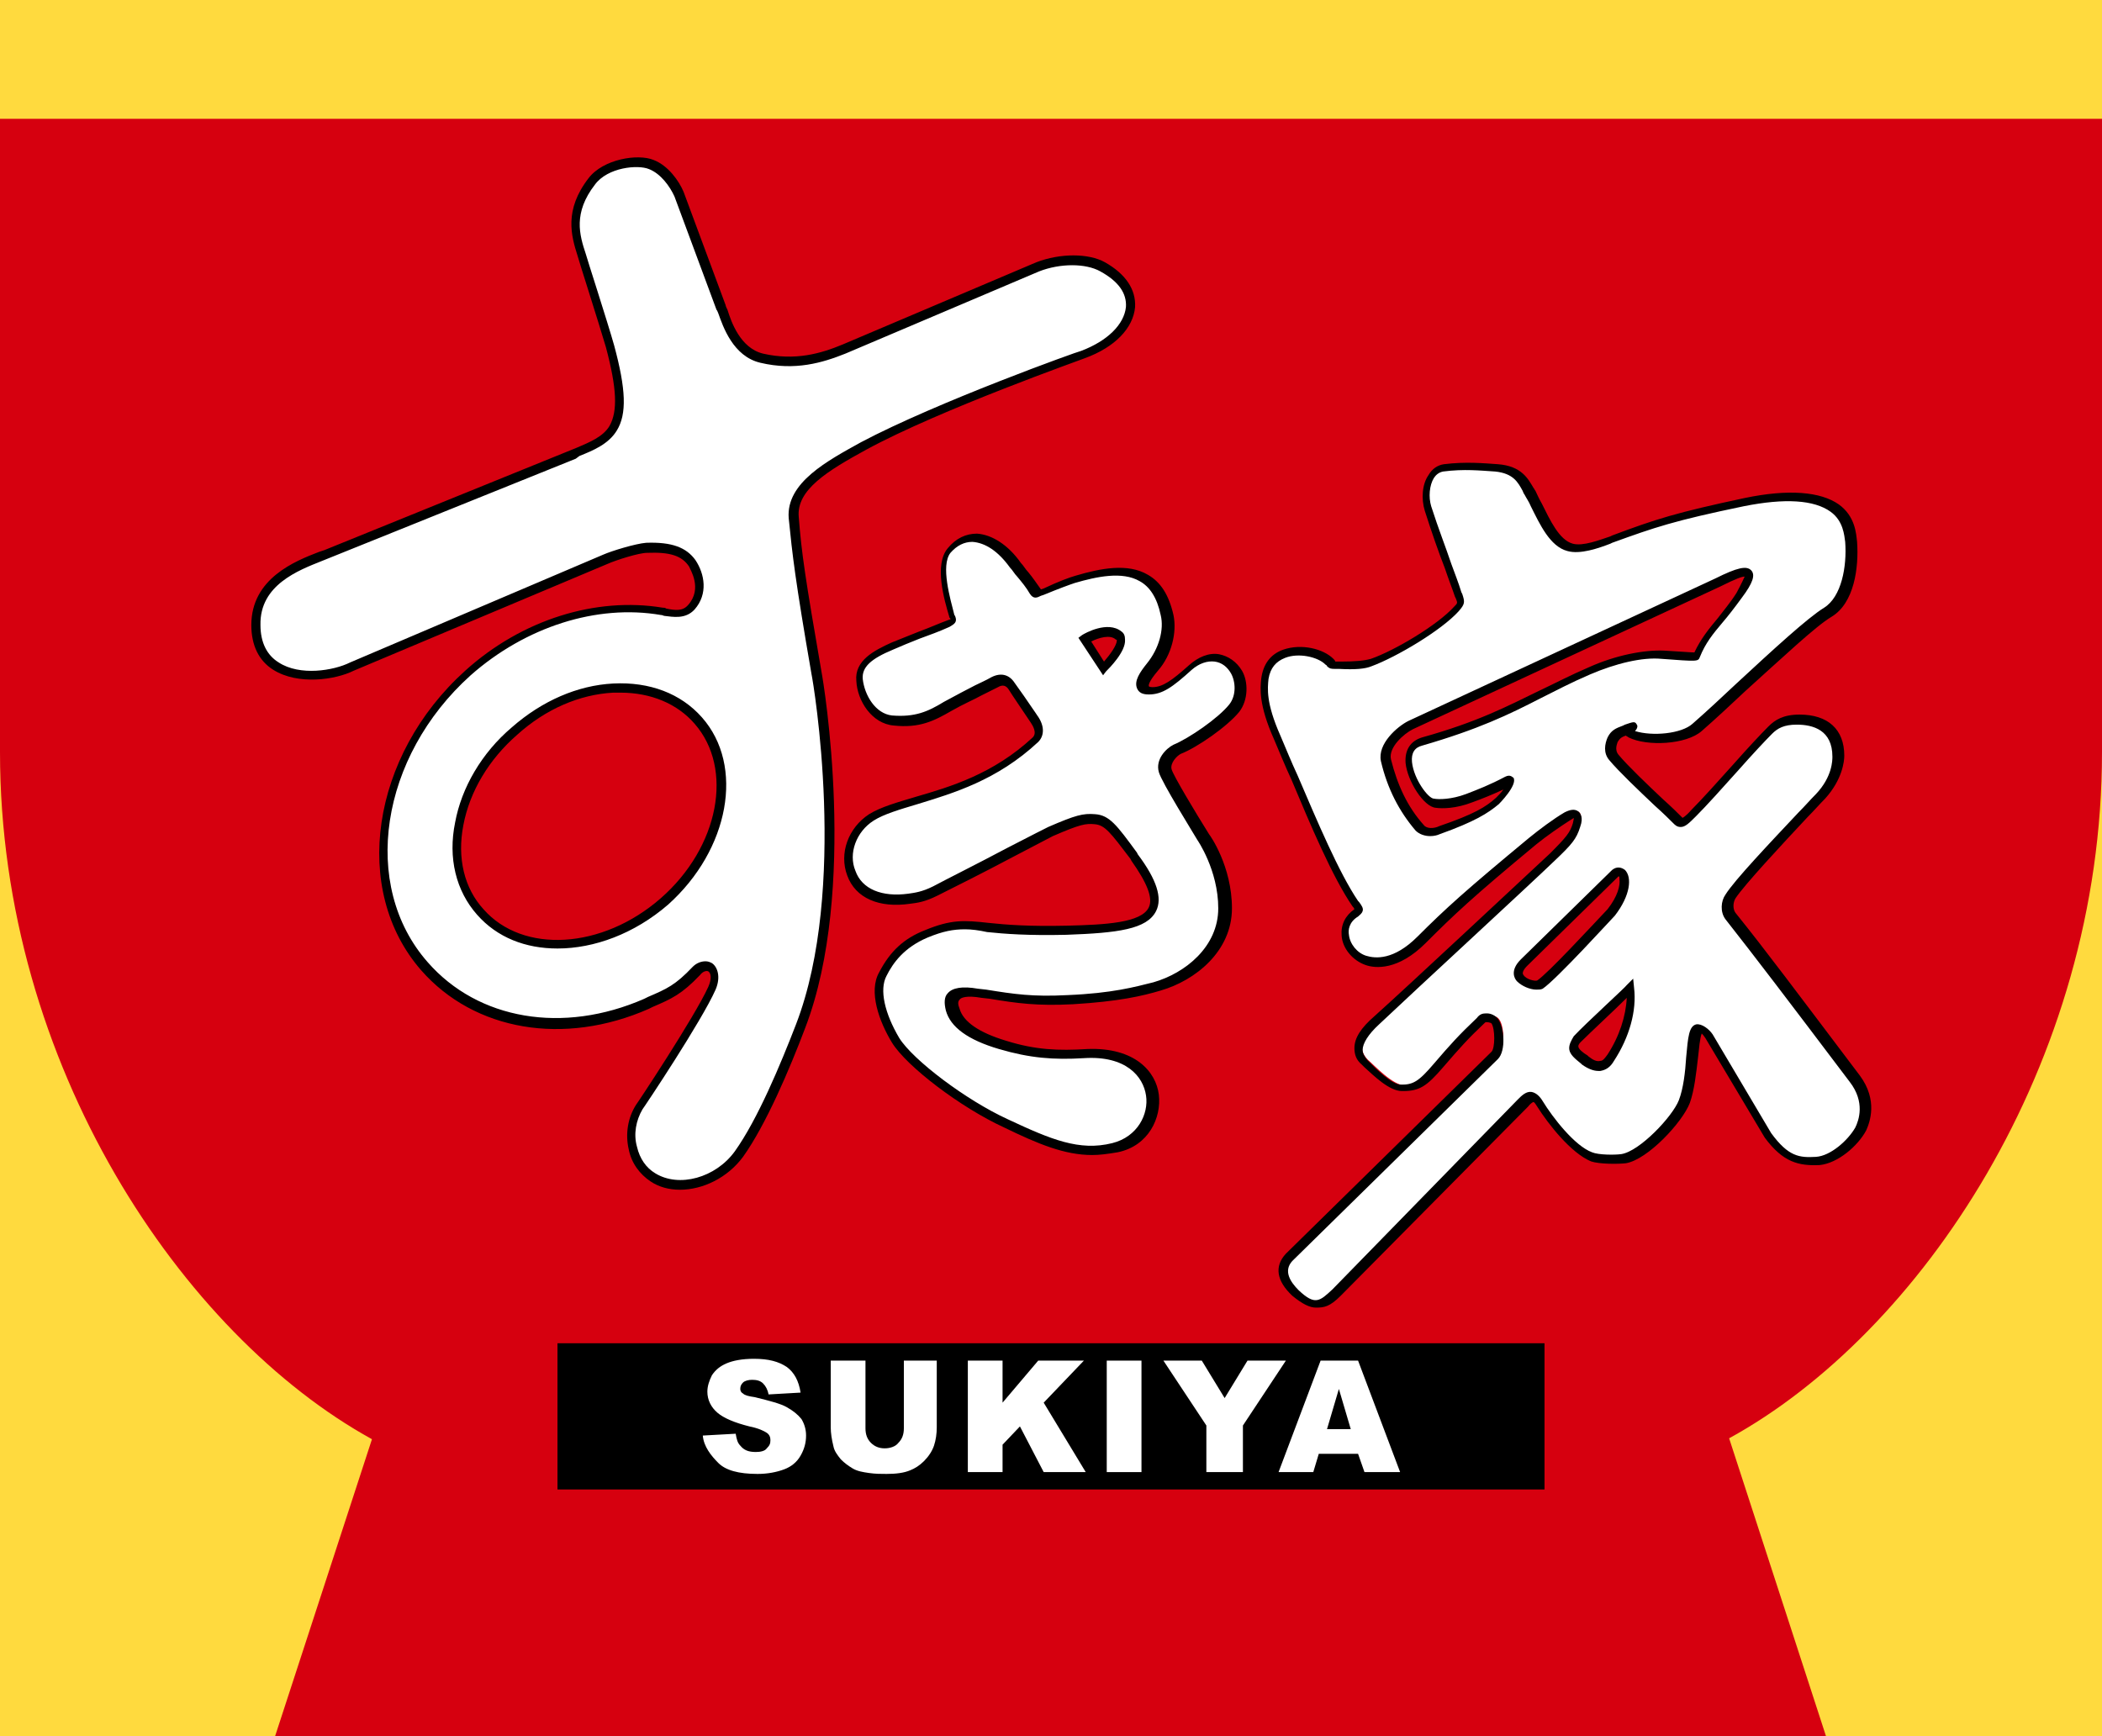 <?xml version="1.0" encoding="utf-8"?>
<!-- Generator: Adobe Illustrator 22.1.0, SVG Export Plug-In . SVG Version: 6.00 Build 0)  -->
<svg version="1.1" id="Layer_1" xmlns="http://www.w3.org/2000/svg" xmlns:xlink="http://www.w3.org/1999/xlink" x="0px" y="0px"
	 viewBox="0 0 230 190" style="enable-background:new 0 0 230 190;" xml:space="preserve">
<style type="text/css">
	.st0{fill:#FFDA3E;}
	.st1{fill:#D6000F;}
	.st2{fill:#FFFFFF;}
</style>
<rect class="st0" width="230" height="190"/>
<path class="st1" d="M0,13v69.3c0,34.3,20,63.8,40.7,75.2L30.1,190h169.7l-10.6-32.6C210,146,230,116.6,230,82.3V13H0z"/>
<rect x="61" y="147" width="108" height="16"/>
<g>
	<path class="st2" d="M76.9,157.1l3.6-0.2c0.1,0.6,0.2,1,0.5,1.3c0.4,0.5,0.9,0.7,1.7,0.7c0.5,0,1-0.1,1.2-0.4
		c0.3-0.3,0.4-0.5,0.4-0.9c0-0.3-0.1-0.6-0.4-0.8s-0.9-0.5-1.9-0.7c-1.6-0.4-2.8-0.9-3.5-1.5s-1.1-1.4-1.1-2.3
		c0-0.6,0.2-1.2,0.5-1.8c0.4-0.6,0.9-1,1.6-1.3s1.7-0.5,3-0.5c1.6,0,2.7,0.3,3.6,0.9c0.8,0.6,1.3,1.5,1.5,2.8l-3.5,0.2
		c-0.1-0.5-0.3-0.9-0.6-1.2c-0.3-0.3-0.7-0.4-1.2-0.4c-0.4,0-0.8,0.1-1,0.3S81,151.7,81,152c0,0.2,0.1,0.4,0.3,0.5
		c0.2,0.2,0.6,0.3,1.3,0.4c1.6,0.4,2.8,0.7,3.5,1.1c0.7,0.4,1.2,0.8,1.6,1.3c0.3,0.5,0.5,1.1,0.5,1.8c0,0.8-0.2,1.5-0.6,2.2
		s-1,1.2-1.8,1.5s-1.8,0.5-2.9,0.5c-2.1,0-3.5-0.4-4.3-1.2S77,158.3,76.9,157.1z"/>
	<path class="st2" d="M98.7,148.9h3.8v7.3c0,0.7-0.1,1.4-0.3,2c-0.2,0.6-0.6,1.2-1.1,1.7s-1,0.8-1.5,1c-0.7,0.3-1.6,0.4-2.6,0.4
		c-0.6,0-1.2,0-1.9-0.1c-0.7-0.1-1.3-0.2-1.8-0.5s-0.9-0.6-1.3-1c-0.4-0.5-0.7-0.9-0.8-1.4c-0.2-0.8-0.3-1.5-0.3-2.1v-7.3h3.8v7.4
		c0,0.7,0.2,1.2,0.6,1.6c0.4,0.4,0.9,0.6,1.5,0.6s1.2-0.2,1.5-0.6c0.4-0.4,0.6-0.9,0.6-1.6v-7.4L98.7,148.9L98.7,148.9z"/>
	<path class="st2" d="M105.9,148.9h3.8v4.6l3.9-4.6h5l-4.4,4.6l4.6,7.6h-4.6l-2.6-5l-1.9,2v3h-3.8V148.9z"/>
	<path class="st2" d="M121.1,148.9h3.8v12.2h-3.8V148.9z"/>
	<path class="st2" d="M127.3,148.9h4.2l2.5,4.1l2.5-4.1h4.2L136,156v5.1h-4V156L127.3,148.9z"/>
	<path class="st2" d="M148.6,159.1h-4.3l-0.6,2h-3.8l4.6-12.2h4.1l4.6,12.2h-3.9L148.6,159.1z M147.8,156.4l-1.3-4.4l-1.3,4.4H147.8
		z"/>
</g>
<g>
	<g>
		<path class="st2" d="M120.7,29.3c-1.8-1-4.7-0.9-7.1,0l-21.2,9c-2.4,1-5.3,1.9-9,1c-3.2-0.8-4.1-4.8-4.4-5.6l-4.6-12.4
			c-0.5-1.1-1.6-2.7-3-3.2c-1.5-0.6-5-0.2-6.5,1.8c-2.5,3.2-1.8,5.7-1.1,8c0,0,2.4,7.5,3.1,10c1.1,4.1,1.5,7.1,0.4,9
			c-0.9,1.6-2.7,2.2-4.4,2.8l-27.1,11c-2.3,0.9-7.7,2.6-7.7,7.7c0,6.5,7.5,6,10.5,4.6l27.7-11.8c0.9-0.4,3.5-1.2,4.5-1.2
			c2.6-0.1,4.1,0.4,5,1.7c0.7,1.1,1.4,3.1-0.1,4.8c-1,1.1-2.3,0.6-3.2,0.4c-6.9-1.2-14.9,1.1-21.2,6.7C41.2,82.7,39,97,46.5,105.7
			c5.8,6.6,15.5,7.9,24.3,4.1c2.4-1,3.4-1.4,5.4-3.6c1.3-1.4,2.6-0.2,1.7,1.9c-1.5,3.4-7.9,13-7.9,13c-1.6,2.5-1,6.2,1.5,7.8
			c2.7,1.7,7,0.7,9.4-2.6c2.2-3.1,4.6-8.4,6.8-14c5.1-13.2,2.8-32.7,1.8-38.6c-1.8-10.3-2.1-13-2.5-17c-0.3-3.4,3.5-5.6,7.7-7.8
			c8.3-4.4,24-10,24-10C124,36.8,125.8,32.2,120.7,29.3z M72.7,98.6c-6.6,5.8-15.6,6.3-20.1,1.2c-4.5-5.1-2.9-14,3.7-19.8
			c6.6-5.8,15.6-6.3,20.1-1.2C80.9,83.9,79.2,92.8,72.7,98.6z"/>
		<path d="M74.4,130.2c-1.2,0-2.3-0.3-3.2-0.9c-1.2-0.8-2.1-2-2.4-3.5c-0.4-1.7-0.1-3.5,0.8-4.9c0.1-0.1,6.4-9.6,7.9-12.9
			c0.4-0.9,0.3-1.5,0-1.7c-0.2-0.1-0.6,0-0.9,0.4c-2,2.1-3.1,2.6-5.2,3.5l-0.4,0.2c-9.3,4.1-19.1,2.4-24.9-4.2
			c-7.7-8.8-5.5-23.5,4.8-32.8c6.2-5.6,14.3-8.1,21.6-6.9c0.1,0,0.3,0,0.4,0.1c1,0.2,1.8,0.3,2.4-0.4c1.6-1.8,0.2-3.9,0.1-4.2
			c-0.8-1.2-2.1-1.6-4.6-1.5c-0.9,0-3.4,0.8-4.3,1.2L38.7,73.4c-2,1-6.1,1.6-8.8-0.1c-1.6-1-2.4-2.7-2.4-4.9c0-5.1,4.8-7,7.4-8
			l0.6-0.2L63.1,49c1.4-0.6,2.9-1.2,3.6-2.4c0.9-1.6,0.8-4.1-0.4-8.6c-0.7-2.4-3.1-9.9-3.1-10c-0.7-2.2-1.5-5,1.2-8.5
			c1.6-2.1,5.4-2.7,7.1-2c1.6,0.6,2.8,2.3,3.3,3.5l4.6,12.4c0,0.1,0.1,0.3,0.2,0.5c0.4,1.3,1.4,4.2,3.9,4.8c3.5,0.8,6.3,0,8.7-1
			l21.2-9c2.6-1,5.7-1,7.5,0c2.3,1.3,3.4,3,3.3,4.9c-0.2,2.3-2.2,4.4-5.5,5.6c-0.2,0.1-15.8,5.6-23.9,10c-4.2,2.3-7.7,4.4-7.4,7.4
			c0.3,3.9,0.7,6.6,2.5,17c0.2,1,4,23.8-1.8,38.9c-1.7,4.5-4.3,10.6-6.8,14.1C79.6,128.9,76.9,130.2,74.4,130.2z M77.2,105.2
			c0.3,0,0.5,0.1,0.7,0.2c0.6,0.4,1,1.5,0.4,2.9c-1.5,3.4-7.7,12.7-8,13.1c-0.7,1.2-1,2.7-0.6,4.1c0.3,1.3,1,2.3,2,2.9
			c2.6,1.6,6.6,0.5,8.7-2.4c2.5-3.5,5-9.5,6.7-13.9c5.7-14.8,1.9-37.4,1.7-38.3c-1.8-10.4-2.1-13.1-2.5-17.1
			c-0.3-3.9,4.3-6.3,7.9-8.3c8.3-4.4,23.9-10,24.1-10c2.9-1.1,4.7-2.9,4.9-4.8c0.1-1.5-0.8-2.8-2.8-3.9l0,0c-1.6-0.9-4.4-0.9-6.7,0
			l-21.2,9c-2.5,1-5.5,1.9-9.3,1c-3-0.7-4.1-4-4.6-5.4c-0.1-0.2-0.1-0.3-0.2-0.4l-4.6-12.4c-0.5-1.1-1.5-2.5-2.8-3
			c-1.2-0.5-4.5-0.2-5.9,1.7c-2.4,3.1-1.7,5.5-1,7.6c0,0.1,2.4,7.5,3.1,10c1.3,4.8,1.4,7.5,0.3,9.3c-0.9,1.5-2.6,2.2-4.1,2.8
			L63,50.2L35.2,61.4c-2.5,1-6.8,2.6-6.7,7c0,1.9,0.7,3.3,2,4.1c2.3,1.5,6,0.9,7.8,0L66,60.7c0.9-0.4,3.5-1.2,4.7-1.3
			c2.8-0.1,4.4,0.5,5.4,1.9c1,1.5,1.4,3.7-0.1,5.4c-1,1.1-2.4,0.8-3.3,0.7c-0.1,0-0.2-0.1-0.4-0.1c-7-1.2-14.8,1.3-20.8,6.6
			c-9.9,8.9-12.1,23-4.7,31.4c5.5,6.3,14.8,7.9,23.7,4l0.4-0.2c2.1-0.9,3-1.3,4.9-3.3C76.2,105.4,76.7,105.2,77.2,105.2z M61,103.8
			c-3.5,0-6.6-1.2-8.8-3.7c-2.3-2.6-3.2-6.2-2.4-10.1c0.7-3.8,2.9-7.6,6.2-10.4c3.3-2.9,7.2-4.6,11.1-4.8c4-0.2,7.4,1.1,9.7,3.7
			c4.7,5.3,3,14.5-3.7,20.5l0,0C69.4,102.2,65,103.8,61,103.8z M67.9,75.8c-0.3,0-0.6,0-0.8,0c-3.7,0.2-7.4,1.8-10.5,4.6
			c-3.1,2.7-5.2,6.2-5.9,9.9c-0.7,3.6,0.1,6.9,2.2,9.2c4.3,4.9,13,4.4,19.4-1.2s8-14.2,3.7-19.1C74.1,77,71.2,75.8,67.9,75.8z"/>
	</g>
	<g>
		<path class="st2" d="M202.8,117.9c-7.2-9.4-10.3-13.7-13.6-17.8c-0.4-0.6-0.4-1.6,0-2.2c1.2-1.9,6.7-7.7,9.8-11
			c1.7-1.8,2-3.6,2-4.4c0-2.6-1.6-4-4.4-4c-1.6,0-2.4,0.5-3.1,1.2c-1.6,1.6-6.3,6.9-8.3,9c-1.1,1.1-1.4,1.2-1.8,0.8
			c-1.2-1.3-5.4-5.1-6.9-6.9c-0.6-0.7-0.4-1.5-0.1-1.9c0.3-0.6,0.6-0.8,1.5-1.1c2.1-0.8-0.2,0.1,0.4,0.4c1.9,0.9,5.9,0.7,7.4-0.6
			c5.5-5,11.9-11.1,14.3-12.6c2.3-1.4,2.8-5.2,2.5-7.7c-0.1-1.7-0.7-6.6-11.7-4.4c-7.6,1.6-9.7,2.3-14.4,4.1
			c-1.2,0.5-3.2,1.2-4.6,0.9c-2.1-0.6-3.3-4.1-4.4-6c-0.5-1-1-2.4-3.6-2.7c-1.6-0.1-3.4-0.3-5.9,0c-1.6,0.2-2.3,2.5-1.7,4.5
			c1.4,4.2,2.5,7,3.4,9.4c0.3,0.9,0.4,0.9-0.2,1.6c-1.8,2-6.6,4.9-9.3,5.8c-0.7,0.3-1.9,0.3-3.4,0.3c-1,0-0.7,0.1-1.2-0.4
			c-1.5-1.5-6.6-2-7,1.9c-0.1,0.9-0.3,2.6,1.4,6.4c2.6,5.8,5.7,14,8.6,18.2c0.5,0.8,0.5,0.7,0.1,1c-3.5,2.2,1.1,9,7.2,2.9
			c3.1-3.1,5.2-5,12.2-10.8c1.1-0.9,2.7-2.1,3.9-2.8c0.8-0.5,1.3-0.1,1,1c-0.4,1.1-0.8,1.7-2.7,3.5c-2.8,2.6-15.2,14.1-19.2,17.9
			c-2.7,2.5-2.1,3.8-1.3,4.6c0.7,0.6,2.7,2.8,4.1,2.8c1.5,0,2.3-0.5,4-2.5c1.9-2.1,2.7-3.1,4.7-5c0.3-0.3,1.2-0.2,1.5,0.2
			c0.6,0.7,0.7,3.1,0,3.8l-23,22.3c-1,1.1-0.8,2.5,0.7,3.9c2.1,1.9,3,1.2,4.4-0.1l20.3-20.8c0.9-1,1.3-0.8,1.9,0.1
			c1.1,1.9,3.6,5,5.7,5.8c0.8,0.3,2.7,0.3,3.5,0.2c2.2-0.4,5.9-4.3,6.7-6.3c1.3-3.4,0.5-10.5,2.6-7.2l6.4,10.8
			c2,2.7,3.5,2.9,5.6,2.8c1.8-0.1,3.9-1.9,4.7-3.5C203.9,122.4,204.5,120.3,202.8,117.9z M155.6,81.1c-3.4,1,0,6.6,1.4,6.8
			c0.9,0.1,2.3,0,3.8-0.6s2.7-1.1,4.3-1.9c0.8-0.4-0.5,1.6-1.3,2.3c-1.2,1-2.6,1.8-6.4,3.2c-0.7,0.3-1.7,0.3-2.2-0.3
			c-2-2.3-3.1-4.9-3.7-7.4c-0.4-1.5,1.6-3.3,2.7-3.8l33.6-15.6c3.8-1.9,4.2-1.3,2.3,1.4c-2,2.9-3.6,4.2-4.7,6.6
			c-0.1,0.1-0.1,0.1-3.7-0.1c-2.1-0.2-5.2,0.5-8,1.7C167.4,76.2,164.6,78.6,155.6,81.1z M168.5,107.7c-0.6,0.4-3.6-0.5-1.7-2.4
			l10-9.8c0.9-0.7,1.9,1.4-0.5,4.4C176.3,99.9,170,106.8,168.5,107.7z M176.3,115.8c-0.5,0.7-1.3,1.5-2.8,0.3
			c-0.9-0.7-1.9-1.4-0.9-2.4c1.3-1.4,5.8-5.6,5.8-5.6C178.7,110.6,177.8,113.4,176.3,115.8z"/>
		<path d="M144,143.1c-0.7,0-1.5-0.4-2.6-1.3c-1.7-1.6-2-3.2-0.7-4.6l22.5-22.1c0.4-0.4,0.4-2.5,0-3.1c-0.1-0.1-0.6-0.2-0.7-0.1
			c-1.9,1.8-2.7,2.7-4.6,4.9c-1.8,2.1-2.6,2.6-4.4,2.6c0,0,0,0-0.1,0c-1.4,0-3.1-1.7-4.1-2.6l-0.3-0.3c-0.6-0.5-0.8-1.1-0.8-1.8
			c0-1.1,0.7-2.2,2.2-3.5c3.9-3.5,16.4-15.2,19.2-17.8c1.8-1.8,2.2-2.3,2.5-3.3c0.1-0.4,0.1-0.5,0.1-0.6c0,0-0.1,0.1-0.3,0.2
			c-1.1,0.7-2.7,1.8-3.8,2.7c-7,5.8-9,7.7-12.1,10.8c-3,3-5.5,2.8-6.6,2.4c-1.4-0.5-2.5-1.8-2.6-3.2c-0.1-1.2,0.4-2.2,1.4-2.9
			c0-0.1-0.1-0.1-0.1-0.2l-0.1-0.1c-2.2-3.2-4.6-8.9-6.7-13.9c-0.7-1.5-1.3-3-1.9-4.4c-1.7-3.8-1.5-5.6-1.4-6.6
			c0.2-1.6,1-2.7,2.4-3.2c2-0.7,4.4-0.1,5.5,1c0.1,0.1,0.2,0.2,0.2,0.3c0.1,0,0.2,0,0.3,0s0.2,0,0.3,0c1.6,0,2.6-0.1,3.3-0.3
			c2.6-0.9,7.3-3.7,9.1-5.7c0.4-0.4,0.4-0.4,0.2-0.9l-0.1-0.2c-0.3-0.9-0.7-1.9-1.1-3.1c-0.7-1.8-1.4-3.8-2.2-6.3
			c-0.4-1.3-0.3-2.9,0.4-3.9c0.4-0.7,1-1.1,1.7-1.2c2.4-0.3,4.4-0.1,5.9,0c2.6,0.2,3.3,1.6,3.9,2.6c0.1,0.1,0.1,0.2,0.2,0.3
			c0.2,0.4,0.4,0.9,0.7,1.4c0.9,1.8,1.9,4,3.4,4.4c1.1,0.3,2.9-0.4,4.1-0.8l0.2-0.1c4.8-1.8,7-2.5,14.5-4.1c4.8-1,8.3-0.7,10.3,0.7
			c1.8,1.3,1.9,3.2,2,4.1c0.2,2.8-0.3,6.7-2.8,8.2c-1.7,1-5.4,4.5-9.4,8.1c-1.6,1.5-3.2,3-4.8,4.4c-1.7,1.5-6,1.7-8,0.7
			c-0.1-0.1-0.2-0.1-0.3-0.2c-0.6,0.2-0.7,0.4-0.9,0.7c0,0.1-0.4,0.8,0.1,1.4c1,1.2,3.2,3.3,4.9,4.9c0.9,0.8,1.6,1.5,2,1.9
			c0.1,0.1,0.1,0.1,0.1,0.1s0.3-0.1,1-0.9c1.1-1.1,2.9-3.1,4.6-5c1.5-1.7,3-3.3,3.8-4.1c0.7-0.7,1.6-1.3,3.4-1.3
			c3.1,0,4.9,1.6,4.9,4.5c0,0.6-0.2,2.6-2.1,4.7c-0.6,0.6-1.2,1.3-1.9,2c-2.9,3.1-6.9,7.4-7.9,8.9c-0.3,0.5-0.3,1.2,0,1.6
			c3.3,4.1,6.5,8.4,13.6,17.8l0,0c2,2.7,1.1,5.1,0.7,6c-0.9,1.7-3.1,3.6-5.1,3.8c-2.3,0.1-4-0.3-6-3l-6.5-10.9
			c-0.2-0.3-0.3-0.4-0.4-0.5c-0.2,0.5-0.3,1.7-0.4,2.6c-0.2,1.7-0.4,3.6-0.9,5c-0.8,2.1-4.6,6.2-7,6.6c-0.9,0.1-2.9,0.1-3.8-0.2
			c-2.2-0.9-4.7-4.1-5.9-6c-0.3-0.5-0.4-0.5-0.4-0.5s-0.2,0-0.6,0.5l-20.5,20.7C145.5,143,144.9,143.1,144,143.1z M162.6,110.9h0.1
			c0.4,0,0.9,0.2,1.2,0.6c0.7,0.9,0.9,3.5,0,4.4L141.4,138c-1,1.1-0.2,2.3,0.7,3.2c1.8,1.7,2.3,1.2,3.7-0.1l20.3-20.8
			c0.4-0.4,0.9-0.9,1.5-0.8c0.5,0.1,0.9,0.5,1.2,1c1.1,1.8,3.5,4.9,5.4,5.6c0.7,0.3,2.5,0.3,3.2,0.2c2-0.3,5.6-4.1,6.3-5.9
			c0.5-1.3,0.7-3.1,0.8-4.7c0.2-2.2,0.3-3.4,1.1-3.6c0.6-0.1,1.4,0.5,1.8,1.1l6.4,10.8c1.9,2.6,3.1,2.7,4.9,2.6
			c1.6-0.1,3.5-1.8,4.3-3.2c0.4-0.8,1.1-2.8-0.6-5c-7.1-9.4-10.3-13.6-13.6-17.8c-0.6-0.8-0.5-2,0-2.7c1-1.6,4.9-5.7,8-9
			c0.7-0.7,1.3-1.4,1.9-2c1.8-1.9,1.8-3.7,1.8-4.1c0-2.9-2.1-3.5-3.9-3.5c-1.4,0-2.1,0.4-2.7,1c-0.7,0.7-2.2,2.3-3.7,4
			c-1.7,1.9-3.5,3.9-4.6,5c-0.8,0.8-1.2,1.2-1.7,1.2l0,0c-0.4,0-0.6-0.2-0.8-0.4c-0.4-0.4-1.1-1.1-2-1.9c-1.8-1.7-4-3.8-5-5
			c-0.7-0.8-0.5-1.8-0.2-2.5c0.4-0.8,0.9-1,1.7-1.3l0.2-0.1c0.9-0.3,1.1-0.4,1.3,0c0.1,0.1,0.1,0.4-0.2,0.7c1.9,0.6,5.1,0.3,6.3-0.8
			c1.6-1.4,3.2-2.9,4.8-4.4c4-3.7,7.8-7.2,9.6-8.3c1.9-1.2,2.5-4.5,2.3-7.2c-0.1-0.7-0.2-2.3-1.6-3.3c-1.8-1.3-5-1.5-9.5-0.6
			c-7.7,1.6-9.7,2.3-14.4,4l-0.2,0.1c-1.3,0.5-3.3,1.2-4.7,0.8c-1.9-0.5-3-2.9-4-4.9c-0.2-0.5-0.5-0.9-0.7-1.3
			c-0.1-0.1-0.1-0.2-0.2-0.4c-0.5-0.9-1-1.9-3-2.1c-1.6-0.1-3.4-0.3-5.7,0c-0.5,0.1-0.8,0.4-1,0.7c-0.5,0.8-0.6,2.1-0.3,3.1
			c0.8,2.5,1.6,4.5,2.2,6.3c0.4,1.1,0.8,2.1,1.1,3.1L160,65c0.3,0.9,0.3,1.1-0.4,1.9c-1.9,2.1-6.8,5-9.5,6c-0.7,0.3-1.8,0.4-3.6,0.3
			c-0.2,0-0.3,0-0.4,0c-0.4,0-0.6,0-0.9-0.3c0-0.1-0.1-0.1-0.2-0.2c-0.8-0.8-2.9-1.3-4.4-0.7c-1,0.4-1.6,1.1-1.8,2.3
			c-0.1,1-0.3,2.6,1.3,6.2c0.6,1.4,1.2,2.9,1.9,4.4c2.1,4.9,4.5,10.6,6.6,13.7l0.1,0.1c0.3,0.4,0.5,0.7,0.4,1s-0.3,0.4-0.5,0.6
			c-1,0.6-1.1,1.5-1,2c0.1,1,0.9,2,1.9,2.3s3,0.5,5.6-2.1c3.1-3.1,5.2-5,12.2-10.8c1.1-0.9,2.7-2.1,3.9-2.8c0.6-0.3,1.1-0.4,1.5-0.1
			c0.2,0.2,0.6,0.6,0.2,1.7c-0.4,1.3-0.9,1.9-2.8,3.7c-2.8,2.7-15.4,14.3-19.2,17.9c-1.2,1.1-1.8,2.1-1.8,2.8c0,0.4,0.2,0.7,0.5,1.1
			l0.3,0.3c0.7,0.7,2.4,2.4,3.4,2.4l0,0c1.3,0,1.9-0.3,3.6-2.3c1.8-2.1,2.7-3.1,4.7-5C161.9,111,162.2,110.9,162.6,110.9z
			 M174.9,117.2c-0.5,0-1.1-0.2-1.8-0.7l-0.1-0.1c-0.6-0.5-1.3-1-1.3-1.7c0-0.4,0.2-0.8,0.5-1.3c1.3-1.4,5.7-5.4,5.8-5.6l0.7-0.7
			l0.1,1c0.3,2.5-0.5,5.4-2.2,8c-0.4,0.7-0.9,1-1.5,1.1C175.1,117.2,175,117.2,174.9,117.2z M178,109.2c-1.3,1.3-4,3.8-5,4.8
			c-0.1,0.1-0.3,0.3-0.3,0.5c0,0.3,0.5,0.7,1,1l0.1,0.1c0.5,0.4,0.9,0.6,1.3,0.5c0.3,0,0.5-0.3,0.8-0.7l0,0
			C177.2,113.4,177.9,111.2,178,109.2z M168.1,108.3c-0.7,0-1.6-0.4-2.1-0.9c-0.3-0.3-0.8-1.2,0.4-2.4l10-9.8c0.5-0.4,1-0.3,1.4,0
			c0.8,0.8,0.6,2.8-1.1,5c-0.3,0.3-6.4,7-7.9,8l0,0C168.6,108.3,168.4,108.3,168.1,108.3z M177.1,95.9l-10,9.8
			c-0.4,0.4-0.6,0.8-0.4,1c0.3,0.5,1.3,0.7,1.5,0.6c1.2-0.8,5.9-5.9,7.7-7.8c1.1-1.4,1.4-2.6,1.3-3.3
			C177.2,96,177.2,95.9,177.1,95.9z M156.5,91.5c-0.6,0-1.2-0.2-1.6-0.6c-1.8-2.1-3.1-4.6-3.8-7.6c-0.4-1.9,1.8-3.8,3-4.4l33.6-15.6
			c2.4-1.2,3.4-1.4,3.9-0.9s0.2,1.4-1,3c-0.8,1.1-1.5,2-2.1,2.7c-1.1,1.3-1.9,2.3-2.5,3.8c-0.2,0.5-0.2,0.5-4.2,0.2
			c-2.1-0.2-5,0.5-7.8,1.7c-2.1,0.9-3.8,1.8-5.4,2.6c-3.5,1.8-6.8,3.4-13,5.2l0,0c-0.8,0.2-1.2,0.8-1.1,1.8c0.2,1.9,1.8,4,2.4,4
			c0.5,0.1,1.9,0.1,3.5-0.5c1.3-0.5,2.6-1,4.3-1.9c0.6-0.3,0.8,0.1,0.9,0.1c0.5,0.8-1.6,2.9-1.6,2.9c-1.2,1-2.6,1.9-6.5,3.3
			C157.3,91.4,156.9,91.5,156.5,91.5z M190.9,63.1c-0.3,0-0.9,0.2-2.7,1.1l-33.6,15.6c-1,0.5-2.7,2-2.4,3.3c0.7,2.8,1.8,5.2,3.6,7.2
			c0.3,0.4,1.1,0.4,1.7,0.1c3.8-1.3,5.1-2.1,6.2-3.1c0.2-0.2,0.6-0.6,0.8-0.9c-1.3,0.6-2.3,1-3.4,1.4c-1.8,0.7-3.3,0.7-4,0.6
			c-1.3-0.1-3.1-2.9-3.3-4.9c-0.1-1.4,0.5-2.4,1.8-2.8l0,0c6.1-1.7,9.3-3.4,12.8-5.1c1.7-0.8,3.4-1.7,5.5-2.6c2.9-1.3,6-1.9,8.2-1.8
			c1.9,0.1,2.9,0.2,3.3,0.2c0.7-1.5,1.6-2.6,2.6-3.8c0.6-0.8,1.3-1.6,2-2.7C190.6,63.8,190.8,63.3,190.9,63.1z"/>
	</g>
	<g>
		<path class="st2" d="M128.8,81.9c1.8-0.7,5-3,6.3-4.5c0.9-1.1,0.9-2.9,0.3-4c-1-1.8-3.2-2.2-5.1-0.5c-2,1.8-3,2.6-4.3,2.6
			c-2,0-0.3-2,0.2-2.6c1.4-1.7,2-4,1.6-5.7c-1.3-5.5-5.3-5.3-10.1-3.9c-0.7,0.2-1.9,0.7-3.4,1.4c-0.8,0.3-0.7,0.4-0.9,0.1
			c-0.7-1.1-1.5-2-2.2-3c-2.4-3.2-5.2-4-7.2-1.6c-1.3,1.6-0.2,5.3,0.3,7.2c0.2,0.6,0.3,0.6-0.3,0.8c-2.2,0.9-4.3,1.7-6.3,2.5
			c-2.5,1.1-3.7,2.1-3.6,3.7c0.2,2,1.5,4.2,3.7,4.4c2.6,0.2,4.1-0.4,6-1.5c2.4-1.4,3.5-1.8,5.1-2.7c0.8-0.5,1.5-0.1,1.9,0.4
			c0.3,0.5,2.1,3.1,2.5,3.6c0.3,0.5,0.9,1.5,0.1,2.2c-6.7,6.3-14.4,6.3-17.9,8.5c-4.3,2.7-3.3,10,4.1,8.9c0.7-0.1,1.5-0.2,2.8-0.9
			c2.4-1.2,12.1-6.3,12.6-6.5c3-1.3,3.7-1.5,4.8-1.4c1.4,0.1,2.2,1.2,4.4,4.1c5.2,7,0.5,7.8-7.4,7.9c-10.3,0.2-10.8-1.4-15.5,0.5
			c-2.5,1-3.8,2.7-4.8,4.4s-0.2,4.7,1.4,7.3c1.6,2.6,7.4,6.9,12.1,9.1s8,3.5,11.7,2.7c5.8-1.4,6.1-10.8-3.2-10.4
			c-3.3,0.1-5.8,0-9.1-1s-5-2.3-5.4-3.9c-0.4-1.5,0.3-2.2,3-1.8c3.6,0.5,5.7,1,9.9,0.8c5.1-0.2,7.6-0.9,9.5-1.4
			c3.8-1.1,7.5-4.3,7.5-8.6c0-4.4-2.4-7.8-2.4-7.8s-3.8-6.2-4.1-7.2C127.1,83.2,128.2,82.2,128.8,81.9z M120.8,73.1l-2.1-3.2
			c0,0,2.5-1.5,3.8-0.5C123.6,70.4,120.8,73.1,120.8,73.1z"/>
		<path d="M119.5,126.4c-3,0-5.9-1.2-9.6-3c-4.8-2.2-10.7-6.7-12.3-9.3c-1.4-2.3-2.6-5.6-1.4-7.7c1.2-2.3,2.7-3.7,5-4.6
			c2.9-1.2,4.3-1.1,7-0.8c1.9,0.2,4.4,0.4,8.6,0.3c4.1-0.1,8.1-0.3,8.9-2c0.5-1-0.2-2.7-1.9-5.1l-0.1-0.2c-2.2-2.9-2.8-3.7-3.9-3.8
			c-1-0.1-1.6,0-4.6,1.3c-0.2,0.1-2.3,1.2-4.4,2.3c-3,1.6-6.8,3.5-8.2,4.2c-1.4,0.7-2.2,0.8-3,0.9c-3.4,0.5-6-0.6-6.9-3.1
			c-0.9-2.4,0.1-5.2,2.4-6.7c1.3-0.8,3.1-1.3,5.1-1.9c3.8-1.1,8.5-2.5,12.8-6.5c0.5-0.5,0-1.3-0.2-1.6l-0.2-0.3
			c-0.6-0.9-1.9-2.8-2.2-3.3c-0.3-0.5-0.7-0.6-1.2-0.3c-0.6,0.3-1.2,0.6-1.8,0.9c-0.9,0.5-1.9,0.9-3.3,1.7c-1.9,1.1-3.5,1.9-6.3,1.6
			c-2.4-0.2-4-2.7-4.1-4.9c-0.2-2.2,1.9-3.3,3.9-4.2c1-0.4,2-0.8,3-1.2c1.1-0.4,2.2-0.9,3.3-1.3c0,0,0,0,0.1,0c0-0.1,0-0.1-0.1-0.2
			c-0.6-2-1.7-5.8-0.2-7.6c0.9-1.1,2-1.6,3.2-1.6c1.6,0.1,3.4,1.2,4.8,3.2c0.3,0.3,0.5,0.7,0.8,1c0.5,0.6,0.9,1.2,1.4,1.9l0,0
			l0.3-0.1c1.7-0.8,2.8-1.2,3.5-1.4c2.7-0.8,5.7-1.4,7.9-0.1c1.4,0.8,2.3,2.2,2.8,4.4c0.4,1.9-0.2,4.4-1.7,6.1c-1.1,1.3-1,1.6-1,1.7
			l0,0c0,0,0.1,0.1,0.4,0.1c1.1,0,2.1-0.7,4-2.4c1-0.9,2.2-1.4,3.3-1.2c1,0.2,1.9,0.8,2.5,1.8c0.7,1.2,0.7,3.2-0.3,4.5
			c-1.3,1.6-4.6,3.9-6.4,4.6l0,0c-0.4,0.2-1.2,1-1,1.7s2.6,4.7,4.1,7.1c0.1,0.1,2.5,3.5,2.5,8.1c0,4.7-4,7.9-7.8,9
			c-2,0.6-4.6,1.2-9.6,1.5c-3.9,0.2-6.1-0.1-9.1-0.6l-0.9-0.1c-1.7-0.3-2.3,0-2.4,0.2c-0.2,0.2-0.2,0.5,0,1c0.4,1.4,2.1,2.6,5.1,3.5
			c3.2,1,5.7,1.1,8.9,0.9c5.2-0.2,7.5,2.5,7.8,5s-1.1,5.6-4.5,6.3C121.1,126.3,120.3,126.4,119.5,126.4z M105.6,101.7
			c-1.3,0-2.4,0.2-4.1,0.9c-2.6,1.1-3.8,2.8-4.5,4.2c-0.8,1.5-0.2,4.1,1.4,6.8c1.5,2.4,7.3,6.8,11.9,8.9c4.7,2.2,7.8,3.5,11.4,2.6
			c2.8-0.7,4-3.2,3.7-5.2c-0.3-2.1-2.2-4.4-6.8-4.1c-3.3,0.2-5.9,0-9.3-1s-5.3-2.4-5.8-4.2c-0.2-0.8-0.2-1.5,0.2-1.9
			c0.5-0.6,1.6-0.8,3.3-0.5l0.9,0.1c3.1,0.5,5.1,0.8,8.9,0.6c4.9-0.2,7.4-0.9,9.4-1.4c3.5-1,7.1-3.9,7.1-8.1s-2.3-7.5-2.3-7.5
			c-0.4-0.7-3.9-6.3-4.2-7.4c-0.4-1.4,0.8-2.6,1.6-3c1.7-0.7,4.9-2.9,6.1-4.4c0.8-1,0.7-2.5,0.2-3.4c-0.4-0.7-1-1.2-1.8-1.3
			c-0.8-0.1-1.7,0.2-2.5,0.9c-2.1,1.9-3.2,2.7-4.7,2.7c-0.7,0-1.1-0.2-1.3-0.7c-0.3-0.8,0.3-1.7,1.1-2.7c1.3-1.6,1.9-3.7,1.5-5.3
			c-0.4-1.9-1.2-3.1-2.3-3.7c-1.9-1.1-4.7-0.5-7.1,0.2c-0.6,0.2-1.7,0.6-3.4,1.3l-0.3,0.1c-0.4,0.2-0.8,0.4-1.2-0.2
			c-0.4-0.7-0.9-1.3-1.4-1.9c-0.3-0.3-0.5-0.7-0.8-1c-1.3-1.8-2.7-2.7-4.1-2.8c-0.9,0-1.7,0.4-2.4,1.2c-1.1,1.4,0,5.1,0.4,6.7
			c0,0.1,0.1,0.2,0.1,0.2c0.3,0.7-0.1,0.9-0.6,1.2c-1.1,0.5-2.2,0.9-3.3,1.3c-1,0.4-2,0.8-2.9,1.2c-2.4,1-3.4,1.9-3.3,3.2
			c0.2,1.8,1.4,3.8,3.2,4c2.5,0.2,3.9-0.4,5.7-1.5c1.5-0.8,2.4-1.3,3.4-1.8c0.6-0.3,1.1-0.5,1.8-0.9c1-0.5,1.9-0.3,2.5,0.6
			c0.3,0.4,1.7,2.4,2.3,3.3l0.2,0.3c0.8,1.1,0.8,2.2,0.1,2.9c-4.5,4.2-9.3,5.6-13.2,6.8c-2,0.6-3.7,1.1-4.8,1.8
			c-1.9,1.2-2.8,3.6-2,5.5c0.7,2,2.9,2.9,5.8,2.5c0.7-0.1,1.5-0.2,2.7-0.8c1.3-0.7,5.1-2.6,8.1-4.2c2.7-1.4,4.3-2.2,4.5-2.3
			c3-1.3,3.8-1.5,5.1-1.4c1.6,0.1,2.4,1.2,4.6,4.2l0.1,0.2c2.1,2.8,2.7,4.8,2,6.2c-1,2-4.2,2.4-9.8,2.6c-4.2,0.1-6.8-0.1-8.7-0.3
			C107.1,101.8,106.3,101.7,105.6,101.7z M120.7,73.9l-2.7-4.1l0.4-0.3c0.3-0.2,2.8-1.6,4.3-0.4c0.3,0.2,0.4,0.5,0.4,0.9
			c0.1,1.3-1.7,3.1-2.1,3.5L120.7,73.9z M119.4,70.2l1.4,2.2c0.7-0.8,1.4-1.8,1.4-2.3c0-0.1,0-0.1-0.1-0.1
			C121.5,69.4,120.2,69.8,119.4,70.2z"/>
	</g>
</g>
</svg>
